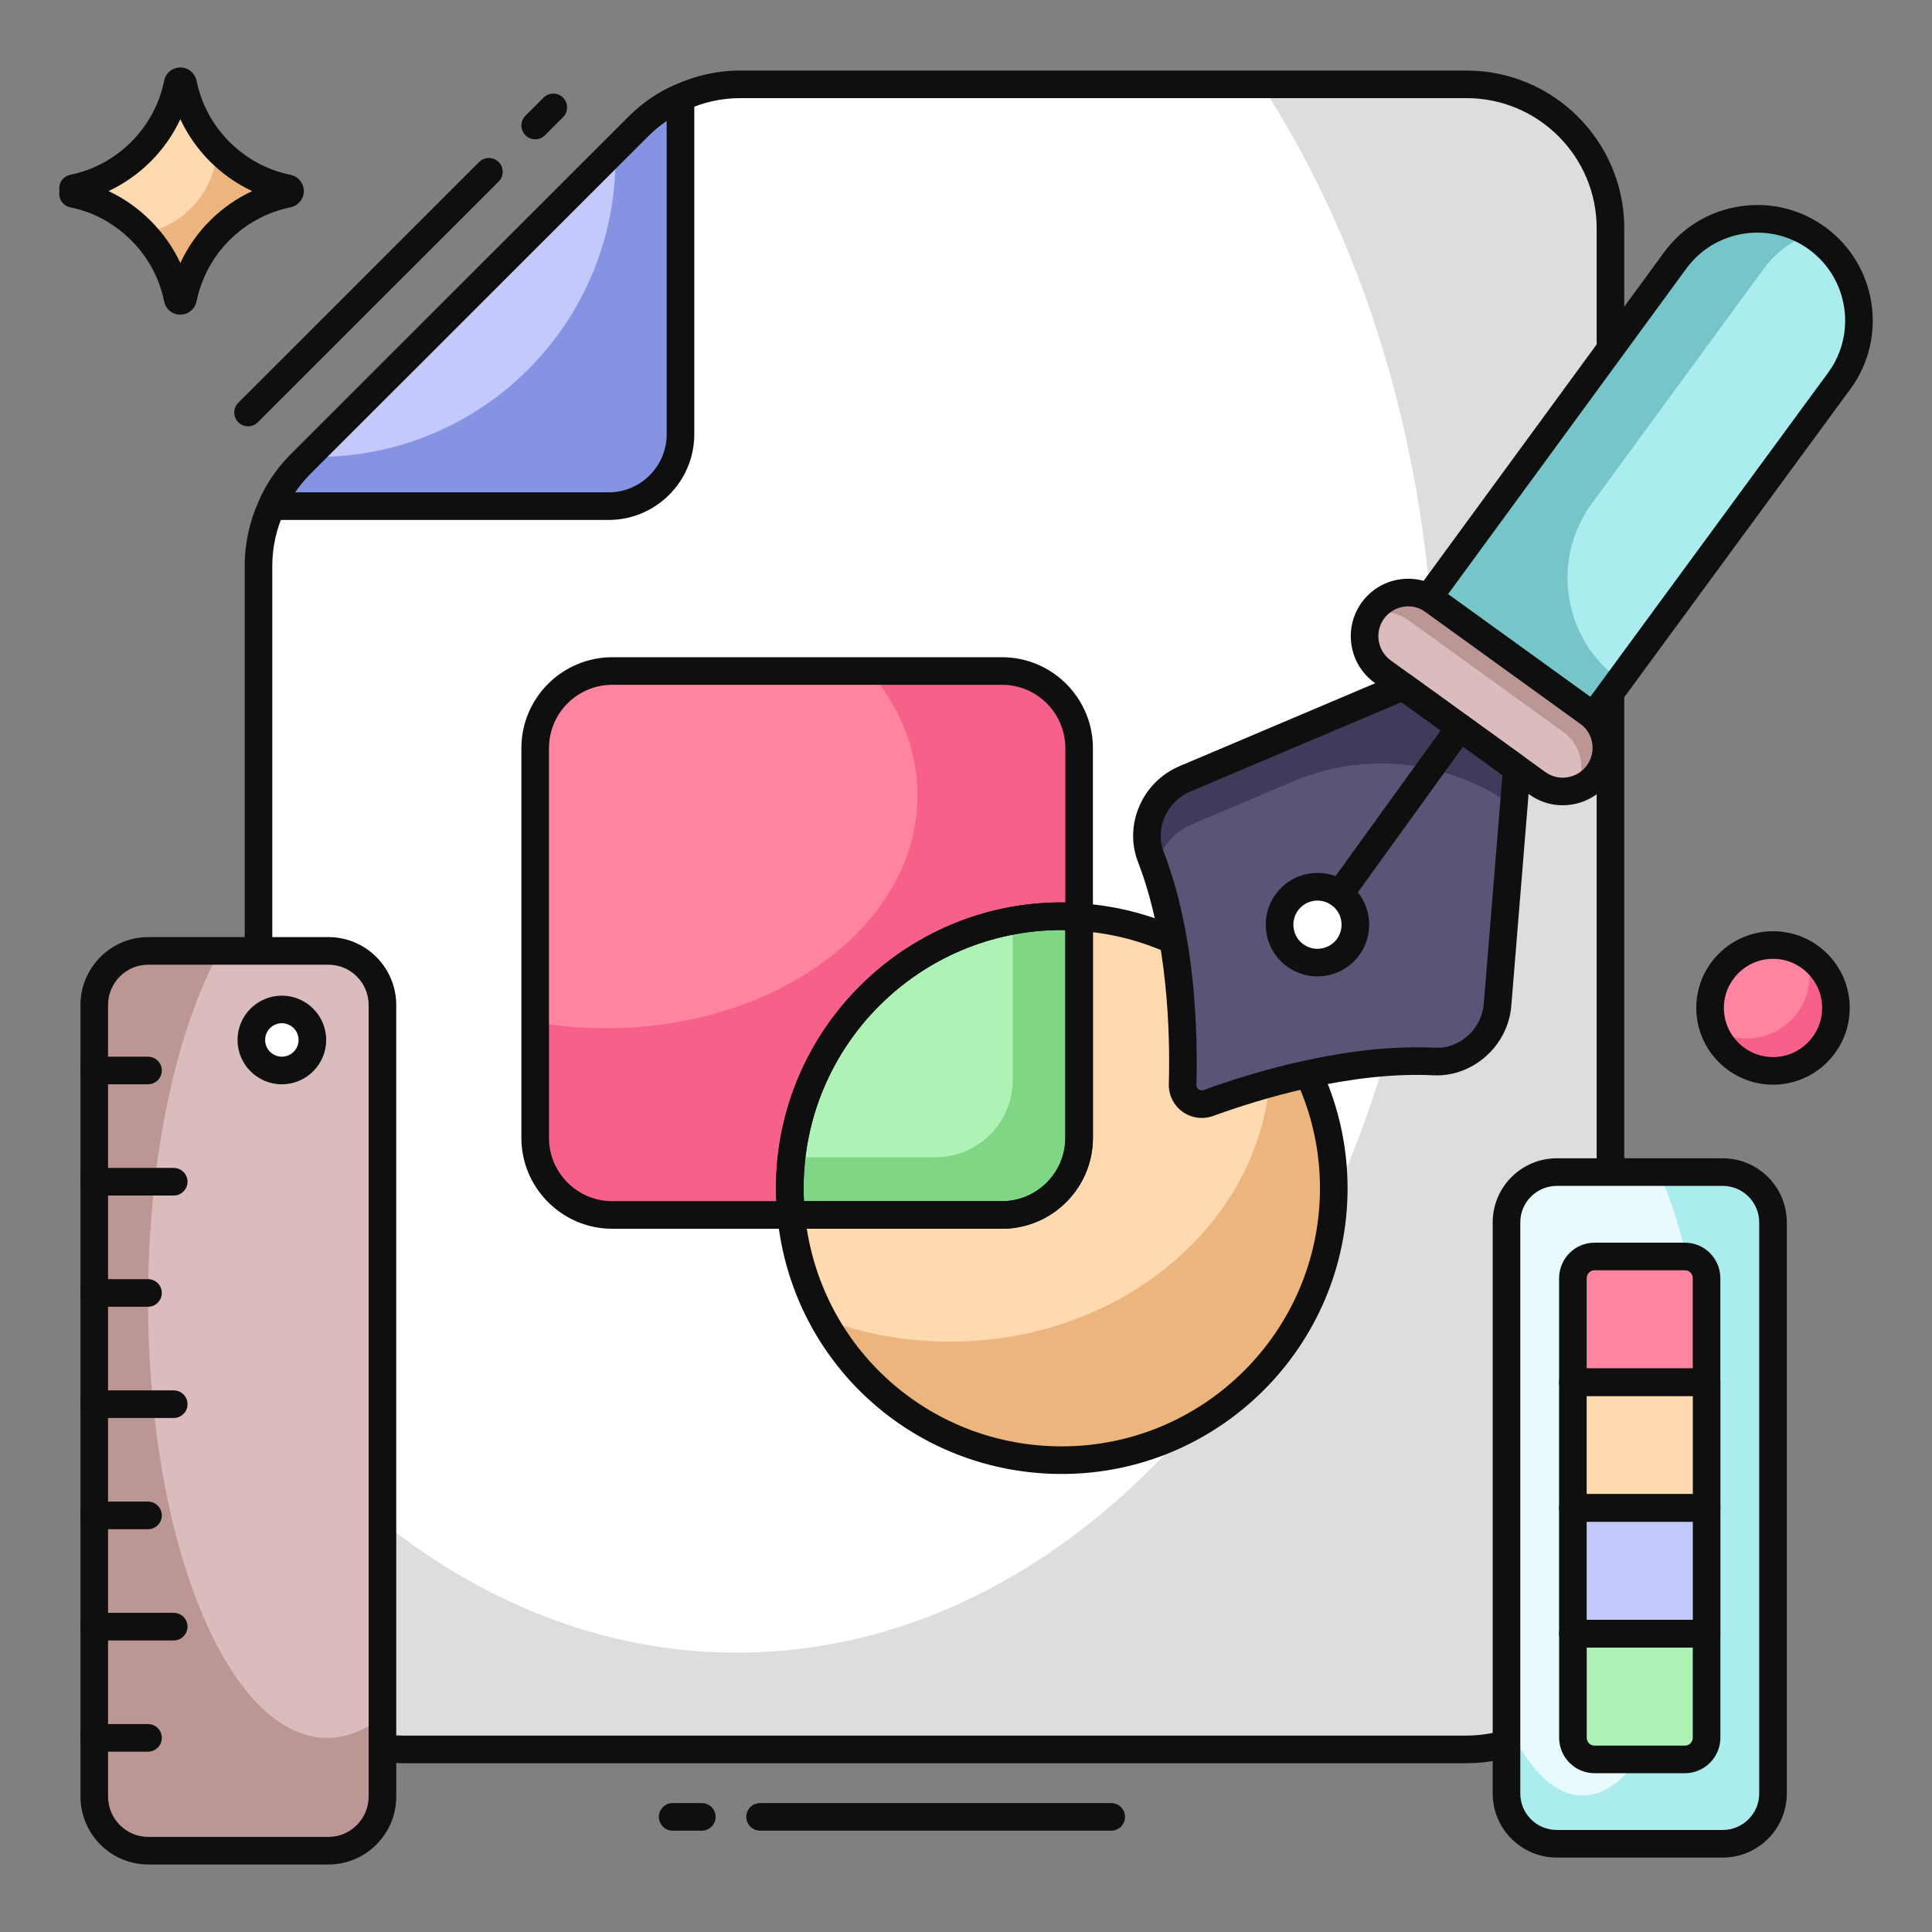 <svg id="Layer_1" enable-background="new 0 0 105 105" viewBox="0 0 105 105" xmlns="http://www.w3.org/2000/svg"><rect x="0" y="0" width="105" height="105" fill="#808080" stroke="none"/><g><g><g><g><g><path d="m87.524 12.405v74.851c0 4.314-3.507 7.821-7.821 7.821h-57.835c-4.314 0-7.821-3.506-7.821-7.821v-56.51c0-1.126.249-2.231.717-3.238.369-.847.907-1.614 1.564-2.282l18.362-18.352c.668-.667 1.445-1.205 2.292-1.574 1.006-.468 2.112-.717 3.238-.717h39.483c4.314 0 7.821 3.507 7.821 7.821z" fill="#fff"/></g></g><g><g><path d="m87.525 12.4v74.853c0 4.317-3.506 7.824-7.824 7.824h-57.829c-4.317 0-7.824-3.506-7.824-7.824v-11.387c6.787 8.653 15.94 13.951 25.997 13.951 20.954 0 37.94-22.981 37.94-51.335 0-12.989-3.563-24.856-9.445-33.896h11.161c4.317-0 7.824 3.507 7.824 7.814z" fill="#ddd"/></g></g><g><g><path d="m36.983 5.301v18.302c0 2.162-1.744 3.905-3.905 3.905h-18.312c.369-.847.907-1.614 1.564-2.282l18.362-18.352c.668-.667 1.445-1.205 2.292-1.574z" fill="#c3c9fb"/></g></g><g><g><path d="m36.983 5.302v18.306c0 2.155-1.747 3.902-3.902 3.902h-18.315c.368-.848.905-1.612 1.565-2.281l.396-.396h.506c8.956 0 16.216-7.26 16.216-16.216v-.497l1.244-1.244c.669-.669 1.442-1.206 2.29-1.574z" fill="#8693e2"/></g></g><g><g><path d="m29.087 7.571c-.192 0-.384-.073-.53-.22-.293-.293-.293-.768 0-1.061l.983-.983c.293-.292.768-.293 1.061 0s.293.768 0 1.061l-.983.983c-.146.146-.338.219-.53.219z" fill="#0f0f0f"/></g></g><g><g><path d="m13.481 23.169c-.192 0-.384-.073-.53-.22-.293-.293-.293-.768 0-1.061l13.089-13.082c.293-.292.768-.293 1.061 0s.293.768 0 1.061l-13.089 13.082c-.146.146-.338.219-.53.219z" fill="#0f0f0f"/></g></g><g><g><path d="m79.704 95.826h-57.835c-4.726 0-8.571-3.845-8.571-8.57v-56.51c0-1.218.272-2.447.787-3.554.388-.892.966-1.736 1.71-2.491l18.366-18.356c.744-.744 1.592-1.326 2.522-1.731 1.091-.507 2.319-.78 3.538-.78h39.483c4.726 0 8.571 3.845 8.571 8.571v74.851c-0 4.726-3.845 8.57-8.571 8.57zm-39.483-90.493c-1.001 0-2.011.224-2.921.647-.774.337-1.467.814-2.078 1.424l-18.362 18.352c-.61.619-1.084 1.311-1.407 2.051-.431.927-.655 1.937-.655 2.938v56.51c0 3.899 3.172 7.07 7.071 7.07h57.835c3.899 0 7.071-3.172 7.071-7.07v-74.851c0-3.899-3.172-7.071-7.071-7.071z" fill="#0f0f0f"/></g></g><g><g><path d="m33.077 28.258h-18.312c-.253 0-.489-.127-.627-.339s-.161-.479-.06-.71c.396-.909.973-1.753 1.717-2.509l18.366-18.356c.744-.744 1.592-1.326 2.522-1.731.233-.101.5-.078.711.06.211.139.339.375.339.627v18.302c-0 2.567-2.088 4.656-4.655 4.656zm-17.043-1.5h17.043c1.74 0 3.155-1.416 3.155-3.156v-17.036c-.357.242-.695.522-1.011.838l-18.362 18.352c-.312.316-.587.651-.826 1.001z" fill="#0f0f0f"/></g></g></g><g><g><g><g><path d="m57.705 49.794c.318 0 .63.028.943.047v-9.181c0-2.316-1.876-4.192-4.193-4.192h-21.178c-2.317 0-4.193 1.876-4.193 4.192v21.178c0 2.316 1.876 4.193 4.193 4.193h9.719c-.047-.479-.073-.964-.073-1.456 0-8.164 6.618-14.781 14.781-14.781z" fill="#ff84a0"/></g></g><g><g><path d="m58.648 40.66v9.181c-.311-.019-.622-.047-.943-.047-8.163 0-14.78 6.618-14.78 14.78 0 .49.028.98.075 1.461h-9.718c-2.319 0-4.195-1.876-4.195-4.195v-6.287c1.235.217 2.526.33 3.846.33 9.351 0 16.929-5.665 16.929-12.65 0-2.498-.961-4.817-2.63-6.768h7.22c2.319-0 4.195 1.876 4.195 4.195z" fill="#f76189"/></g></g><g><g><path d="m58.648 49.842v11.997c0 2.316-1.876 4.193-4.193 4.193h-11.459c.732 7.48 7.036 13.326 14.708 13.326 8.164 0 14.781-6.618 14.781-14.782 0-7.845-6.117-14.245-13.838-14.734z" fill="#ffd9b0"/></g></g><g><g><path d="m72.485 64.574c0 8.163-6.617 14.78-14.78 14.78-5.59 0-10.454-3.101-12.961-7.682 2.102.801 4.43 1.244 6.872 1.244 9.624 0 17.438-6.862 17.438-15.317 0-.961-.104-1.904-.302-2.819 2.328 2.602 3.733 6.033 3.733 9.794z" fill="#edb57e"/></g></g><g><g><path d="m58.648 61.839v-11.997c-.313-.02-.625-.047-.943-.047-8.164 0-14.781 6.618-14.781 14.781 0 .492.027.977.073 1.456h11.459c2.317 0 4.193-1.876 4.193-4.193z" fill="#aff2b6"/></g></g><g><g><path d="m58.648 49.841v11.999c0 2.319-1.876 4.195-4.195 4.195h-11.453c-.047-.481-.075-.971-.075-1.461 0-.566.028-1.131.094-1.678h7.824c2.319 0 4.195-1.876 4.195-4.195v-8.663c.867-.16 1.753-.245 2.668-.245.32 0.0.631.029.943.047z" fill="#7fd685"/></g></g></g><g><g><g><path d="m42.997 66.781h-9.719c-2.725 0-4.942-2.217-4.942-4.942v-21.178c0-2.725 2.217-4.942 4.942-4.942h21.178c2.725 0 4.942 2.217 4.942 4.942v9.181c0 .207-.086.405-.237.547-.151.142-.353.215-.561.202l-.206-.014c-.229-.016-.457-.032-.689-.032-7.737 0-14.031 6.294-14.031 14.031 0 .446.023.899.07 1.384.021.21-.049.42-.191.576s-.344.246-.555.246zm-9.719-29.563c-1.898 0-3.442 1.544-3.442 3.442v21.178c0 1.898 1.544 3.442 3.442 3.442h8.913c-.012-.238-.017-.473-.017-.706 0-8.564 6.967-15.531 15.531-15.531.065 0 .129.001.193.003v-8.387c0-1.898-1.544-3.442-3.442-3.442z" fill="#0f0f0f"/></g></g><g><g><path d="m57.705 80.107c-8.029 0-14.673-6.02-15.455-14.003-.021-.21.049-.42.191-.577s.344-.246.556-.246h11.459c1.898 0 3.442-1.544 3.442-3.442v-11.997c0-.207.085-.405.237-.547.151-.142.357-.214.561-.202 8.154.516 14.541 7.317 14.541 15.482-0 8.564-6.967 15.532-15.532 15.532zm-13.857-13.326c1.064 6.798 6.882 11.826 13.857 11.826 7.737 0 14.032-6.295 14.032-14.032 0-7.108-5.358-13.07-12.338-13.912v11.175c0 2.725-2.217 4.942-4.942 4.942z" fill="#0f0f0f"/></g></g><g><g><path d="m54.456 66.781h-11.459c-.386 0-.709-.293-.747-.678-.052-.533-.077-1.033-.077-1.528 0-8.564 6.967-15.531 15.531-15.531.267 0 .53.018.793.036l.198.013c.395.025.702.353.702.749v11.997c-0 2.725-2.217 4.942-4.942 4.942zm-10.764-1.5h10.764c1.898 0 3.442-1.544 3.442-3.442v-11.291c-.064-.002-.128-.003-.193-.003-7.737 0-14.031 6.294-14.031 14.031 0 .232.006.466.019.706z" fill="#0f0f0f"/></g></g></g></g><g><g><g><g><g><g><path d="m64.393 42.332 11.866-5.028 6.177 4.461-1.048 12.841c-.145 1.779-1.657 3.172-3.44 3.085-4.71-.231-9.819 1.36-12.275 2.254-.695.253-1.423-.272-1.402-1.011.074-2.613-.026-7.965-1.727-12.364-.644-1.665.203-3.54 1.848-4.237z" fill="#5b5476"/></g></g><g><g><path d="m64.397 42.331 11.862-5.024 6.179 4.452-.17 2.068c-3.485-2.52-8.033-3.035-11.993-1.357l-5.489 2.326c-1.057.447-1.785 1.383-1.995 2.444-.081-.229-.157-.451-.245-.674-.646-1.658.204-3.532 1.851-4.234z" fill="#3f3b5b"/></g></g><g><g><path d="m69.931 49.048c.668-.925 1.956-1.129 2.877-.464.92.665 1.132 1.951.464 2.877-.665.92-1.956 1.129-2.877.464-.921-.665-1.129-1.956-.464-2.877z" fill="#fff"/></g></g><g><g><path d="m74.609 33.187c.767-1.062 2.249-1.301 3.311-.534l8.401 6.067c1.062.767 1.301 2.249.534 3.311-.767 1.062-2.249 1.301-3.311.534l-8.402-6.067c-1.062-.767-1.301-2.249-.534-3.311z" fill="#dabcbc"/></g></g><g><g><path d="m77.924 32.655 8.397 6.06c1.065.768 1.302 2.249.533 3.313-.133.19-.292.347-.466.483-.242.189-.507.32-.79.401.633-1.045.369-2.407-.64-3.133l-8.397-6.06c-.619-.447-1.376-.558-2.057-.35.026-.064.064-.126.107-.181.769-1.065 2.249-1.302 3.314-.533z" fill="#bc9595"/></g></g><g><g><path d="m91.042 14.157-13.395 18.302 8.945 6.459 13.371-18.224c1.803-2.457 1.278-5.91-1.174-7.72l-0-0c-2.464-1.819-5.938-1.289-7.747 1.183z" fill="#c3c9fb"/></g></g><g><g><path d="m77.646 32.456 13.393-18.298c1.806-2.469 5.266-3 7.722-1.204l.028.02c2.453 1.814 2.981 5.263 1.173 7.72l-13.368 18.22z" fill="#abecef"/></g></g><g><g><path d="m77.646 32.456 13.393-18.298c1.715-2.346 4.928-2.942 7.354-1.452-.993.362-1.892 1.013-2.561 1.928l-9.321 12.735c-2.242 3.063-1.561 7.365 1.516 9.586v0l-1.433 1.96z" fill="#75c5c9"/></g></g><g><g><path d="m65.315 60.758c-.372 0-.739-.115-1.049-.339-.482-.348-.76-.911-.743-1.507.076-2.693-.041-7.843-1.678-12.073-.777-2.01.234-4.342 2.255-5.198l11.866-5.028c.241-.102.519-.071.731.083l6.177 4.461c.213.154.33.407.309.669l-1.047 12.841c-.178 2.186-2.101 3.874-4.224 3.773-4.534-.221-9.451 1.289-11.981 2.21-.201.073-.409.109-.616.109zm10.848-22.599-11.477 4.863c-1.283.543-1.929 2.013-1.441 3.276 1.731 4.474 1.857 9.85 1.777 12.656-.004.137.074.215.122.249.047.034.143.084.274.037 2.636-.959 7.776-2.534 12.567-2.298 1.35.067 2.542-1.009 2.656-2.397l1.013-12.419zm-11.769 4.173h.01z" fill="#0f0f0f"/></g></g><g><g><path d="m84.927 43.765c-.65 0-1.283-.203-1.821-.592l-8.401-6.067c-1.396-1.008-1.711-2.962-.703-4.358.488-.676 1.21-1.122 2.033-1.254.82-.132 1.648.062 2.324.551l8.402 6.067c1.396 1.008 1.711 2.963.703 4.358-.488.676-1.21 1.121-2.033 1.254-.168.027-.337.041-.504.041zm-8.392-10.811c-.087 0-.174.007-.262.021-.427.069-.802.3-1.056.651-.523.725-.359 1.74.365 2.264l8.401 6.067c.351.254.782.357 1.208.286.427-.069.803-.3 1.056-.651.523-.725.359-1.74-.365-2.264l-8.402-6.067c-.279-.202-.608-.307-.946-.307zm-1.926.234h.01z" fill="#0f0f0f"/></g></g><g><g><path d="m72.807 49.334c-.152 0-.306-.046-.438-.142-.336-.243-.412-.711-.169-1.047l6.537-9.053c.243-.336.712-.411 1.047-.169.336.243.412.711.169 1.047l-6.537 9.053c-.146.203-.376.311-.608.311z" fill="#0f0f0f"/></g></g><g><g><path d="m71.597 53.064c-.57 0-1.145-.172-1.641-.531-.608-.439-1.008-1.089-1.128-1.831-.12-.742.056-1.485.495-2.093.44-.61 1.091-1.011 1.833-1.13.742-.12 1.483.057 2.091.496 1.256.907 1.541 2.667.633 3.924-.548.76-1.41 1.164-2.282 1.164zm.006-4.12c-.07 0-.14.006-.21.017-.346.055-.649.243-.854.527-.204.283-.286.629-.23.976.056.346.243.65.525.854.586.424 1.407.29 1.83-.295.423-.586.29-1.407-.295-1.83-.226-.163-.492-.248-.765-.248zm-1.673.105h.01z" fill="#0f0f0f"/></g></g><g><g><path d="m86.591 39.668c-.152 0-.306-.046-.438-.142l-8.945-6.459c-.162-.117-.271-.294-.302-.491s.018-.399.136-.56l13.395-18.302c.993-1.358 2.457-2.245 4.12-2.499 1.665-.255 3.325.156 4.678 1.156 2.777 2.051 3.375 5.984 1.333 8.767l-13.371 18.224c-.146.2-.375.306-.605.306zm-7.894-7.375 7.729 5.582 12.931-17.624c1.554-2.119 1.099-5.112-1.015-6.673-1.03-.76-2.293-1.073-3.561-.88-1.266.193-2.379.869-3.136 1.902z" fill="#0f0f0f"/></g></g></g></g></g></g><g><g><g><path d="m20.784 54.62v43.023c0 1.623-1.311 2.943-2.933 2.943h-9.791c-1.623 0-2.933-1.321-2.933-2.943v-43.023c0-1.623 1.311-2.944 2.933-2.944h9.791c1.623 0 2.933 1.321 2.933 2.944z" fill="#dabcbc"/></g></g><g><g><path d="m20.783 93.303v4.337c0 1.63-1.306 2.946-2.936 2.946h-9.791c-1.62 0-2.926-1.317-2.926-2.946v-43.018c0-1.62 1.306-2.947 2.926-2.947h3.887c-2.361 4.326-3.897 11.233-3.897 19.017 0 13.123 4.357 23.76 9.738 23.76 1.045 0 2.058-.408 2.999-1.149z" fill="#bc9595"/></g></g><g><g><path d="m17.85 101.331h-9.792c-2.032 0-3.685-1.657-3.685-3.693v-43.016c0-2.036 1.653-3.693 3.685-3.693h9.792c2.032 0 3.685 1.657 3.685 3.693v43.016c0 2.037-1.653 3.693-3.685 3.693zm-9.792-48.902c-1.205 0-2.185.984-2.185 2.193v43.016c0 1.209.98 2.193 2.185 2.193h9.792c1.205 0 2.185-.984 2.185-2.193v-43.016c0-1.209-.98-2.193-2.185-2.193z" fill="#0f0f0f"/></g></g><g><g><path d="m9.441 64.974h-4.321c-.414 0-.75-.336-.75-.75s.336-.75.75-.75h4.321c.414 0 .75.336.75.75s-.336.75-.75.75z" fill="#0f0f0f"/></g></g><g><g><path d="m8.044 71.019h-2.924c-.414 0-.75-.336-.75-.75s.336-.75.75-.75h2.924c.414 0 .75.336.75.75s-.336.75-.75.75z" fill="#0f0f0f"/></g></g><g><g><path d="m8.044 58.929h-2.924c-.414 0-.75-.336-.75-.75s.336-.75.75-.75h2.924c.414 0 .75.336.75.75s-.336.75-.75.75z" fill="#0f0f0f"/></g></g><g><g><path d="m9.441 77.064h-4.321c-.414 0-.75-.336-.75-.75s.336-.75.75-.75h4.321c.414 0 .75.336.75.75s-.336.75-.75.75z" fill="#0f0f0f"/></g></g><g><g><path d="m8.044 83.109h-2.924c-.414 0-.75-.336-.75-.75s.336-.75.75-.75h2.924c.414 0 .75.336.75.75s-.336.75-.75.75z" fill="#0f0f0f"/></g></g><g><g><path d="m9.441 89.154h-4.321c-.414 0-.75-.336-.75-.75s.336-.75.75-.75h4.321c.414 0 .75.336.75.75s-.336.75-.75.75z" fill="#0f0f0f"/></g></g><g><g><path d="m8.044 95.199h-2.924c-.414 0-.75-.336-.75-.75s.336-.75.75-.75h2.924c.414 0 .75.336.75.75s-.336.75-.75.75z" fill="#0f0f0f"/></g></g><g><g><circle cx="15.318" cy="56.519" fill="#fff" r="1.659"/></g><g><path d="m15.318 58.929c-1.329 0-2.409-1.081-2.409-2.409 0-1.328 1.081-2.409 2.409-2.409s2.409 1.081 2.409 2.409c0 1.329-1.081 2.409-2.409 2.409zm0-3.319c-.501 0-.909.408-.909.909 0 .501.408.909.909.909s.909-.408.909-.909c0-.501-.408-.909-.909-.909z" fill="#0f0f0f"/></g></g></g><g><g><g><path d="m96.359 66.433v31.04c0 1.507-1.225 2.732-2.732 2.732h-9.02c-1.507 0-2.732-1.225-2.732-2.732v-31.04c0-1.507 1.225-2.732 2.732-2.732h9.02c1.507-0 2.732 1.225 2.732 2.732z" fill="#e8fafc"/></g></g><g><g><path d="m96.359 66.433v31.04c0 1.507-1.225 2.732-2.732 2.732h-9.02c-1.507 0-2.732-1.225-2.732-2.732v-3.892c1.138 2.504 2.569 4.001 4.141 4.001 3.719 0 6.733-8.467 6.733-18.93 0-6.083-1.019-11.492-2.602-14.951h3.48c1.507 0 2.732 1.225 2.732 2.732z" fill="#abecef"/></g></g><g><g><path d="m93.627 100.955h-9.02c-1.92 0-3.482-1.562-3.482-3.482v-31.04c0-1.92 1.562-3.482 3.482-3.482h9.02c1.92 0 3.482 1.562 3.482 3.482v31.04c0 1.92-1.562 3.482-3.482 3.482zm-9.02-36.504c-1.093 0-1.982.889-1.982 1.982v31.04c0 1.093.889 1.982 1.982 1.982h9.02c1.093 0 1.982-.889 1.982-1.982v-31.04c0-1.093-.889-1.982-1.982-1.982z" fill="#0f0f0f"/></g></g><g><g><g><path d="m85.482 75.121h7.269v6.832h-7.269z" fill="#ffd9b0"/></g></g><g><g><path d="m85.482 81.953h7.269v6.832h-7.269z" fill="#c3c9fb"/></g></g><g><g><path d="m92.748 69.469v5.648h-7.264v-5.648c0-.651.52-1.182 1.171-1.182h4.922c.65 0 1.171.531 1.171 1.182z" fill="#ff84a0"/></g></g><g><g><path d="m85.485 88.788h7.264v5.649c0 .651-.52 1.182-1.171 1.182h-4.922c-.651 0-1.171-.531-1.171-1.182z" fill="#aff2b6"/></g></g></g><g><g><g><path d="m92.751 82.703h-7.269c-.414 0-.75-.336-.75-.75v-6.832c0-.414.336-.75.75-.75h7.269c.414 0 .75.336.75.75v6.832c0 .414-.336.75-.75.75zm-6.519-1.5h5.769v-5.332h-5.769z" fill="#0f0f0f"/></g></g><g><g><path d="m92.751 89.535h-7.269c-.414 0-.75-.336-.75-.75v-6.832c0-.414.336-.75.75-.75h7.269c.414 0 .75.336.75.75v6.832c0 .414-.336.75-.75.75zm-6.519-1.5h5.769v-5.332h-5.769z" fill="#0f0f0f"/></g></g><g><g><path d="m92.748 75.867h-7.264c-.414 0-.75-.336-.75-.75v-5.648c0-1.065.862-1.932 1.921-1.932h4.922c1.059 0 1.92.866 1.92 1.932v5.648c0 .414-.336.75-.75.75zm-6.514-1.5h5.764v-4.898c0-.238-.188-.432-.42-.432h-4.922c-.232 0-.421.194-.421.432z" fill="#0f0f0f"/></g></g><g><g><path d="m91.578 96.369h-4.922c-1.059 0-1.921-.866-1.921-1.932v-5.649c0-.414.336-.75.75-.75h7.264c.414 0 .75.336.75.75v5.649c-0 1.065-.861 1.932-1.92 1.932zm-5.343-6.831v4.899c0 .238.189.432.421.432h4.922c.232 0 .42-.194.42-.432v-4.899z" fill="#0f0f0f"/></g></g></g></g><g><g><path d="m60.392 99.493h-19.083c-.414 0-.75-.336-.75-.75s.336-.75.75-.75h19.083c.414 0 .75.336.75.75s-.336.75-.75.75z" fill="#0f0f0f"/></g></g><g><g><path d="m38.142 99.493h-1.583c-.414 0-.75-.336-.75-.75s.336-.75.75-.75h1.583c.414 0 .75.336.75.75s-.336.75-.75.75z" fill="#0f0f0f"/></g></g></g><g><g><g><path d="m99.779 54.776c0 1.892-1.531 3.423-3.417 3.423-1.892 0-3.423-1.531-3.423-3.423 0-1.886 1.531-3.417 3.423-3.417 1.886 0 3.417 1.531 3.417 3.417z" fill="#ff84a0"/></g></g><g><g><path d="m99.779 54.775c0 1.89-1.534 3.424-3.416 3.424-1.478 0-2.746-.945-3.222-2.261.517.315 1.131.501 1.785.501 1.89 0 3.424-1.535 3.424-3.424 0-.396-.065-.783-.194-1.139.969.598 1.623 1.672 1.623 2.899z" fill="#f76189"/></g></g><g><g><path d="m96.362 58.95c-2.301 0-4.173-1.872-4.173-4.173 0-2.298 1.872-4.167 4.173-4.167 2.297 0 4.167 1.869 4.167 4.167 0 2.301-1.869 4.173-4.167 4.173zm0-6.84c-1.474 0-2.673 1.196-2.673 2.667 0 1.474 1.199 2.673 2.673 2.673 1.47 0 2.667-1.199 2.667-2.673 0-1.47-1.196-2.667-2.667-2.667z" fill="#0f0f0f"/></g></g></g><g><g><path d="m3.97 10.236c1.43-.29 2.704-1.005 3.694-1.996.991-.991 1.699-2.265 1.989-3.694.035-.17.262-.17.297 0 .29 1.43.998 2.704 1.989 3.694s2.265 1.706 3.694 1.996c.17.035.17.262 0 .297-2.852.587-5.096 2.838-5.683 5.69-.035.17-.262.17-.297 0-.29-1.43-.998-2.704-1.996-3.694-.984-.991-2.258-1.706-3.687-1.996" fill="#ffd9b0"/></g></g><g><g><path d="m15.636 10.53c-2.858.587-5.1 2.839-5.687 5.697-.038.164-.26.164-.298 0-.279-1.366-.924-2.589-1.848-3.551 2.213-.404 3.897-2.29 3.994-4.6.038.058.096.115.144.164.991.991 2.262 1.703 3.695 1.992.164.038.164.269 0 .298z" fill="#edb57e"/></g></g><g><g><path d="m9.801 17.101c-.43 0-.793-.297-.882-.723-.256-1.263-.875-2.408-1.79-3.317-.914-.92-2.057-1.539-3.308-1.793-.406-.083-.668-.478-.586-.884-.082-.406.181-.801.586-.884 1.249-.253 2.395-.873 3.313-1.791.913-.912 1.529-2.058 1.784-3.313.09-.431.453-.728.883-.728.431 0 .793.298.883.723.256 1.26.873 2.405 1.785 3.318.918.918 2.064 1.538 3.313 1.791.431.09.729.453.729.884s-.298.794-.725.883c-2.57.529-4.571 2.534-5.102 5.107-.09.428-.453.726-.883.726zm-3.904-6.716c.846.395 1.621.94 2.292 1.616.674.669 1.218 1.445 1.613 2.293.8-1.722 2.184-3.108 3.904-3.908-.845-.395-1.622-.939-2.298-1.615-.672-.672-1.213-1.447-1.607-2.292-.394.845-.936 1.62-1.607 2.292-.675.675-1.452 1.219-2.297 1.614z" fill="#0f0f0f"/></g></g></g></svg>